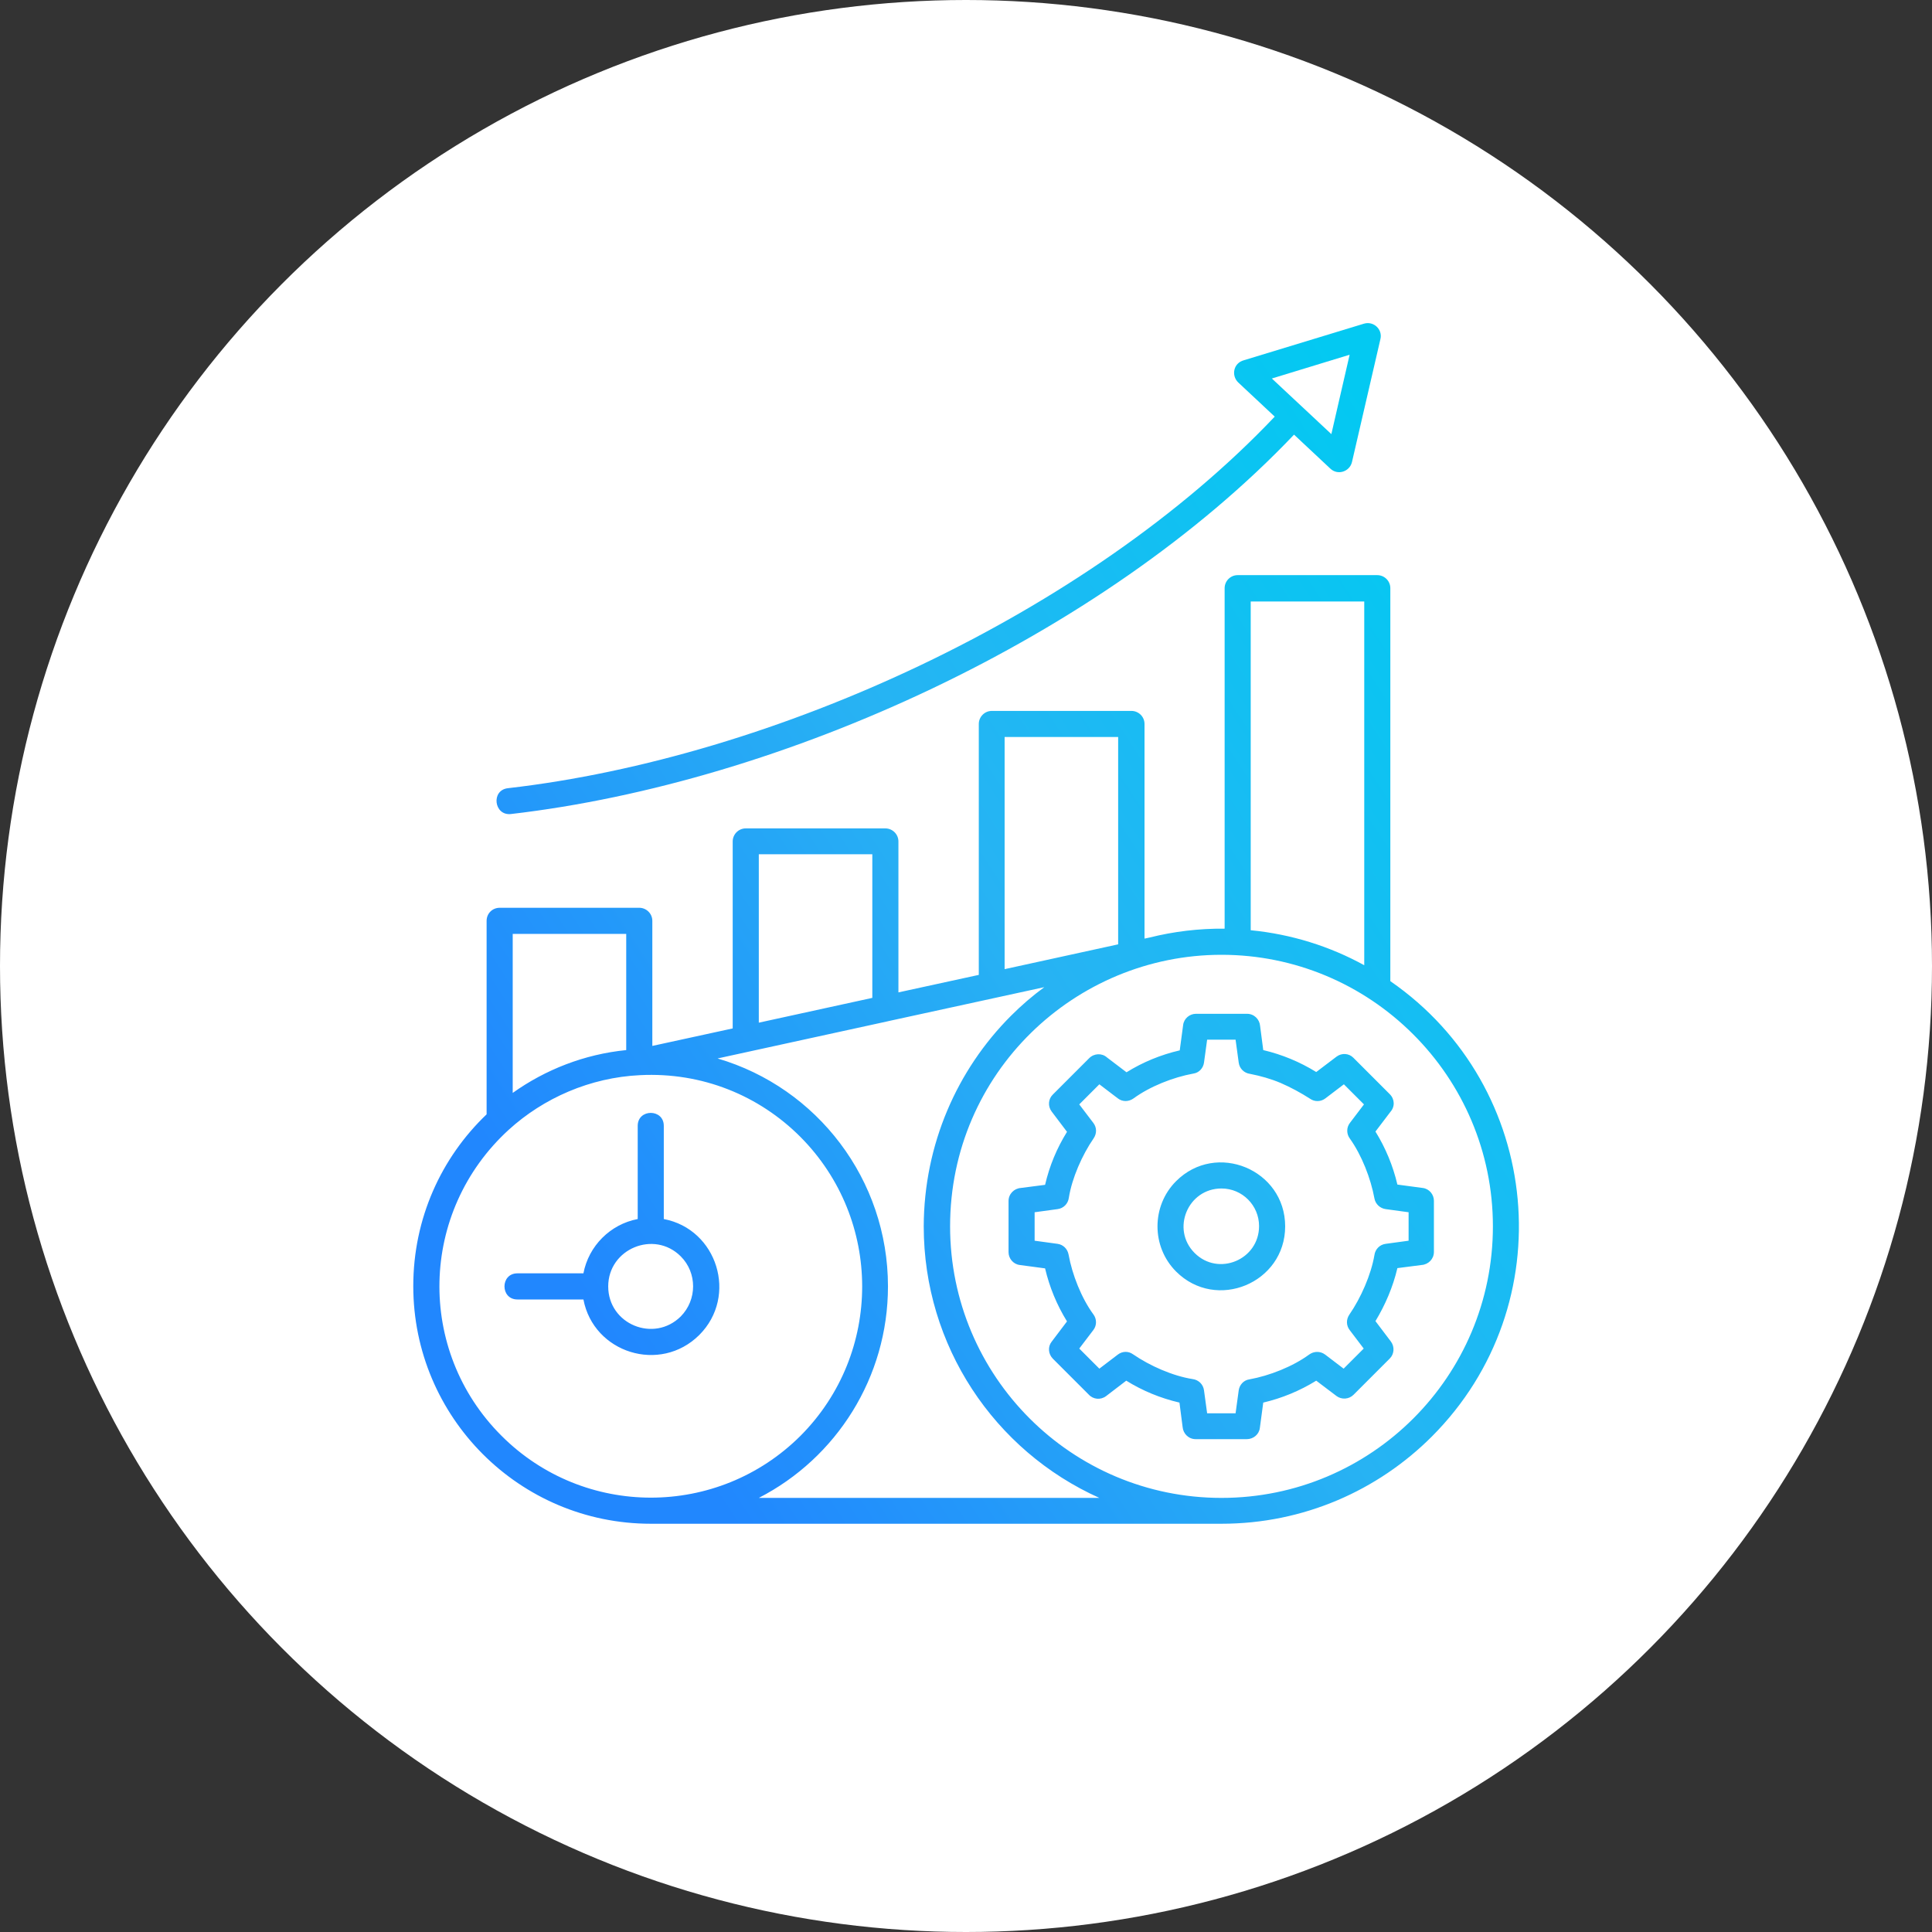 <?xml version="1.0" encoding="UTF-8"?>
<svg xmlns="http://www.w3.org/2000/svg" width="90" height="90" viewBox="0 0 90 90" fill="none">
  <rect x="0" y="0" width="90" height="90" fill="#333333" stroke="none"/>
  <circle cx="45" cy="45" r="45" fill="white"></circle>
  <path d="M56.902 55.364C55.334 55.364 54.543 57.262 55.65 58.369C56.756 59.476 58.652 58.685 58.652 57.116C58.652 56.155 57.874 55.364 56.902 55.364ZM54.786 55.024C56.659 53.15 59.868 54.488 59.868 57.128C59.868 59.767 56.659 61.105 54.786 59.232C53.632 58.077 53.632 56.179 54.786 55.024ZM58.847 48.917C59.722 49.124 60.549 49.465 61.315 49.939L62.263 49.221C62.506 49.039 62.846 49.063 63.053 49.282L64.743 50.973C64.974 51.204 64.986 51.557 64.767 51.8L64.074 52.712C64.548 53.479 64.889 54.306 65.096 55.182L66.275 55.34C66.579 55.376 66.797 55.644 66.797 55.936V58.32C66.797 58.648 66.542 58.904 66.226 58.928L65.096 59.074C64.889 59.95 64.536 60.777 64.074 61.543L64.792 62.492C64.974 62.735 64.95 63.076 64.743 63.283L63.053 64.974C62.834 65.192 62.494 65.205 62.263 65.034L61.315 64.317C60.549 64.791 59.722 65.132 58.847 65.338L58.689 66.518C58.652 66.823 58.385 67.041 58.081 67.041H55.698C55.37 67.041 55.115 66.786 55.09 66.47L54.944 65.338C54.057 65.132 53.23 64.791 52.465 64.317L51.528 65.034C51.273 65.229 50.921 65.192 50.714 64.961L49.048 63.295C48.83 63.076 48.805 62.735 48.988 62.504L49.705 61.556C49.231 60.789 48.89 59.962 48.684 59.086L47.505 58.928C47.201 58.892 46.982 58.624 46.982 58.332V55.948C46.982 55.62 47.237 55.364 47.553 55.34L48.684 55.194C48.89 54.306 49.231 53.491 49.705 52.725L48.988 51.776C48.805 51.533 48.83 51.192 49.048 50.985L50.738 49.294C50.969 49.063 51.334 49.051 51.565 49.258L52.477 49.951C53.242 49.477 54.069 49.136 54.957 48.93L55.115 47.75C55.151 47.446 55.419 47.227 55.71 47.227H58.093C58.421 47.227 58.677 47.482 58.701 47.798L58.847 48.917ZM59.661 50.45C59.199 50.255 58.725 50.122 58.227 50.024C57.959 49.988 57.741 49.781 57.704 49.501L57.558 48.431H56.233L56.087 49.501C56.051 49.757 55.856 49.976 55.589 50.012C54.653 50.182 53.571 50.608 52.805 51.168C52.586 51.326 52.294 51.338 52.075 51.168L51.212 50.511L50.276 51.447L50.933 52.311C51.091 52.518 51.103 52.798 50.945 53.029C50.41 53.807 49.936 54.878 49.79 55.802C49.754 56.07 49.547 56.289 49.267 56.325L48.197 56.471V57.797L49.267 57.943C49.523 57.979 49.729 58.174 49.778 58.442C49.948 59.378 50.373 60.461 50.933 61.227C51.091 61.434 51.103 61.738 50.933 61.957L50.276 62.821L51.212 63.757L52.075 63.1C52.282 62.942 52.562 62.93 52.781 63.088C53.559 63.623 54.628 64.098 55.565 64.244C55.832 64.28 56.051 64.487 56.087 64.767L56.233 65.837H57.558L57.704 64.767C57.741 64.511 57.935 64.292 58.203 64.256C59.139 64.086 60.221 63.66 60.986 63.1C61.205 62.942 61.497 62.93 61.728 63.1L62.591 63.757L63.527 62.821L62.871 61.957C62.713 61.75 62.701 61.47 62.859 61.239C63.394 60.461 63.868 59.39 64.026 58.466C64.062 58.198 64.269 57.979 64.548 57.943L65.618 57.797V56.471L64.548 56.325C64.293 56.289 64.074 56.094 64.026 55.826C63.855 54.89 63.43 53.807 62.883 53.041C62.725 52.834 62.713 52.53 62.883 52.311L63.539 51.447L62.603 50.511L61.74 51.168C61.533 51.326 61.242 51.338 61.023 51.18C60.585 50.9 60.136 50.657 59.661 50.45ZM56.902 44.478C50.082 44.478 44.259 49.976 44.259 57.128C44.259 64.11 49.912 69.778 56.902 69.778C63.88 69.778 69.545 64.122 69.545 57.128C69.545 53.637 68.123 50.474 65.837 48.188C63.491 45.84 60.306 44.478 56.902 44.478ZM47.091 47.324C47.577 46.837 48.1 46.387 48.647 45.986L41.39 47.567C41.377 47.567 41.353 47.579 41.341 47.579L33.427 49.307C38.071 50.669 41.365 54.951 41.365 59.926C41.365 64.159 38.97 67.917 35.348 69.778H51.212C46.313 67.577 43.031 62.687 43.031 57.128C43.043 53.309 44.587 49.83 47.091 47.324ZM53.547 43.675C54.665 43.395 55.844 43.249 57.048 43.261V27.4C57.048 27.071 57.315 26.792 57.656 26.792H64.159C64.488 26.792 64.767 27.059 64.767 27.4V45.706C71.879 50.62 72.827 60.789 66.7 66.92C64.196 69.425 60.731 70.982 56.902 70.982H30.315C24.2 70.982 19.252 66.02 19.252 59.913C19.252 56.763 20.553 53.929 22.668 51.91V42.896C22.668 42.556 22.936 42.288 23.276 42.288H29.78C30.108 42.288 30.388 42.556 30.388 42.896V48.723L34.132 47.908V39.199C34.132 38.87 34.399 38.59 34.74 38.59H41.244C41.572 38.59 41.852 38.858 41.852 39.199V46.229L45.596 45.414V33.725C45.596 33.397 45.863 33.117 46.204 33.117H52.708C53.036 33.117 53.316 33.384 53.316 33.725V43.724L53.547 43.675ZM58.263 43.334C60.16 43.517 61.959 44.088 63.552 44.964V28.02H58.263V43.334ZM30.922 56.787C33.415 57.262 34.387 60.376 32.576 62.188C30.752 64.001 27.652 63.027 27.178 60.534H24.102C23.3 60.534 23.3 59.317 24.102 59.317H27.178C27.421 58.04 28.43 57.031 29.707 56.787V52.445C29.707 51.642 30.922 51.642 30.922 52.445V56.787ZM31.713 58.527C30.473 57.286 28.333 58.174 28.333 59.926C28.333 61.689 30.461 62.565 31.713 61.324C32.479 60.546 32.479 59.293 31.713 58.527ZM23.884 50.912C25.403 49.83 27.215 49.112 29.172 48.917V43.505H23.884V50.912ZM37.281 52.956C35.36 51.034 32.71 49.939 29.816 50.085C27.482 50.195 25.318 51.156 23.701 52.627C19.519 56.447 19.386 62.918 23.361 66.883C27.203 70.727 33.439 70.727 37.293 66.883C41.122 63.039 41.122 56.812 37.281 52.956ZM35.348 47.64L40.636 46.485V39.795H35.348V47.64ZM46.799 45.147L52.088 43.991V34.333H46.799V45.147ZM23.799 37.921C23.008 38.007 22.863 36.802 23.665 36.717C36.053 35.294 50.653 28.616 59.382 19.408L57.68 17.815C57.352 17.498 57.449 16.915 57.947 16.781L63.539 15.078C63.989 14.944 64.415 15.345 64.305 15.796L62.98 21.525C62.871 21.975 62.312 22.157 61.971 21.829L60.281 20.247C51.322 29.674 36.49 36.45 23.799 37.921ZM62.445 18.374L62.871 16.525L59.248 17.632L62.02 20.223L62.445 18.374Z" fill="url(#paint0_linear_28_13856)"></path>
  <defs>
    <linearGradient id="paint0_linear_28_13856" x1="24.93" y1="56.89" x2="69.582" y2="27.847" gradientUnits="userSpaceOnUse">
      <stop stop-color="#2187FE"></stop>
      <stop offset="0.491" stop-color="#27B3F3"></stop>
      <stop offset="1" stop-color="#03C9F2"></stop>
    </linearGradient>
  </defs>
</svg>
